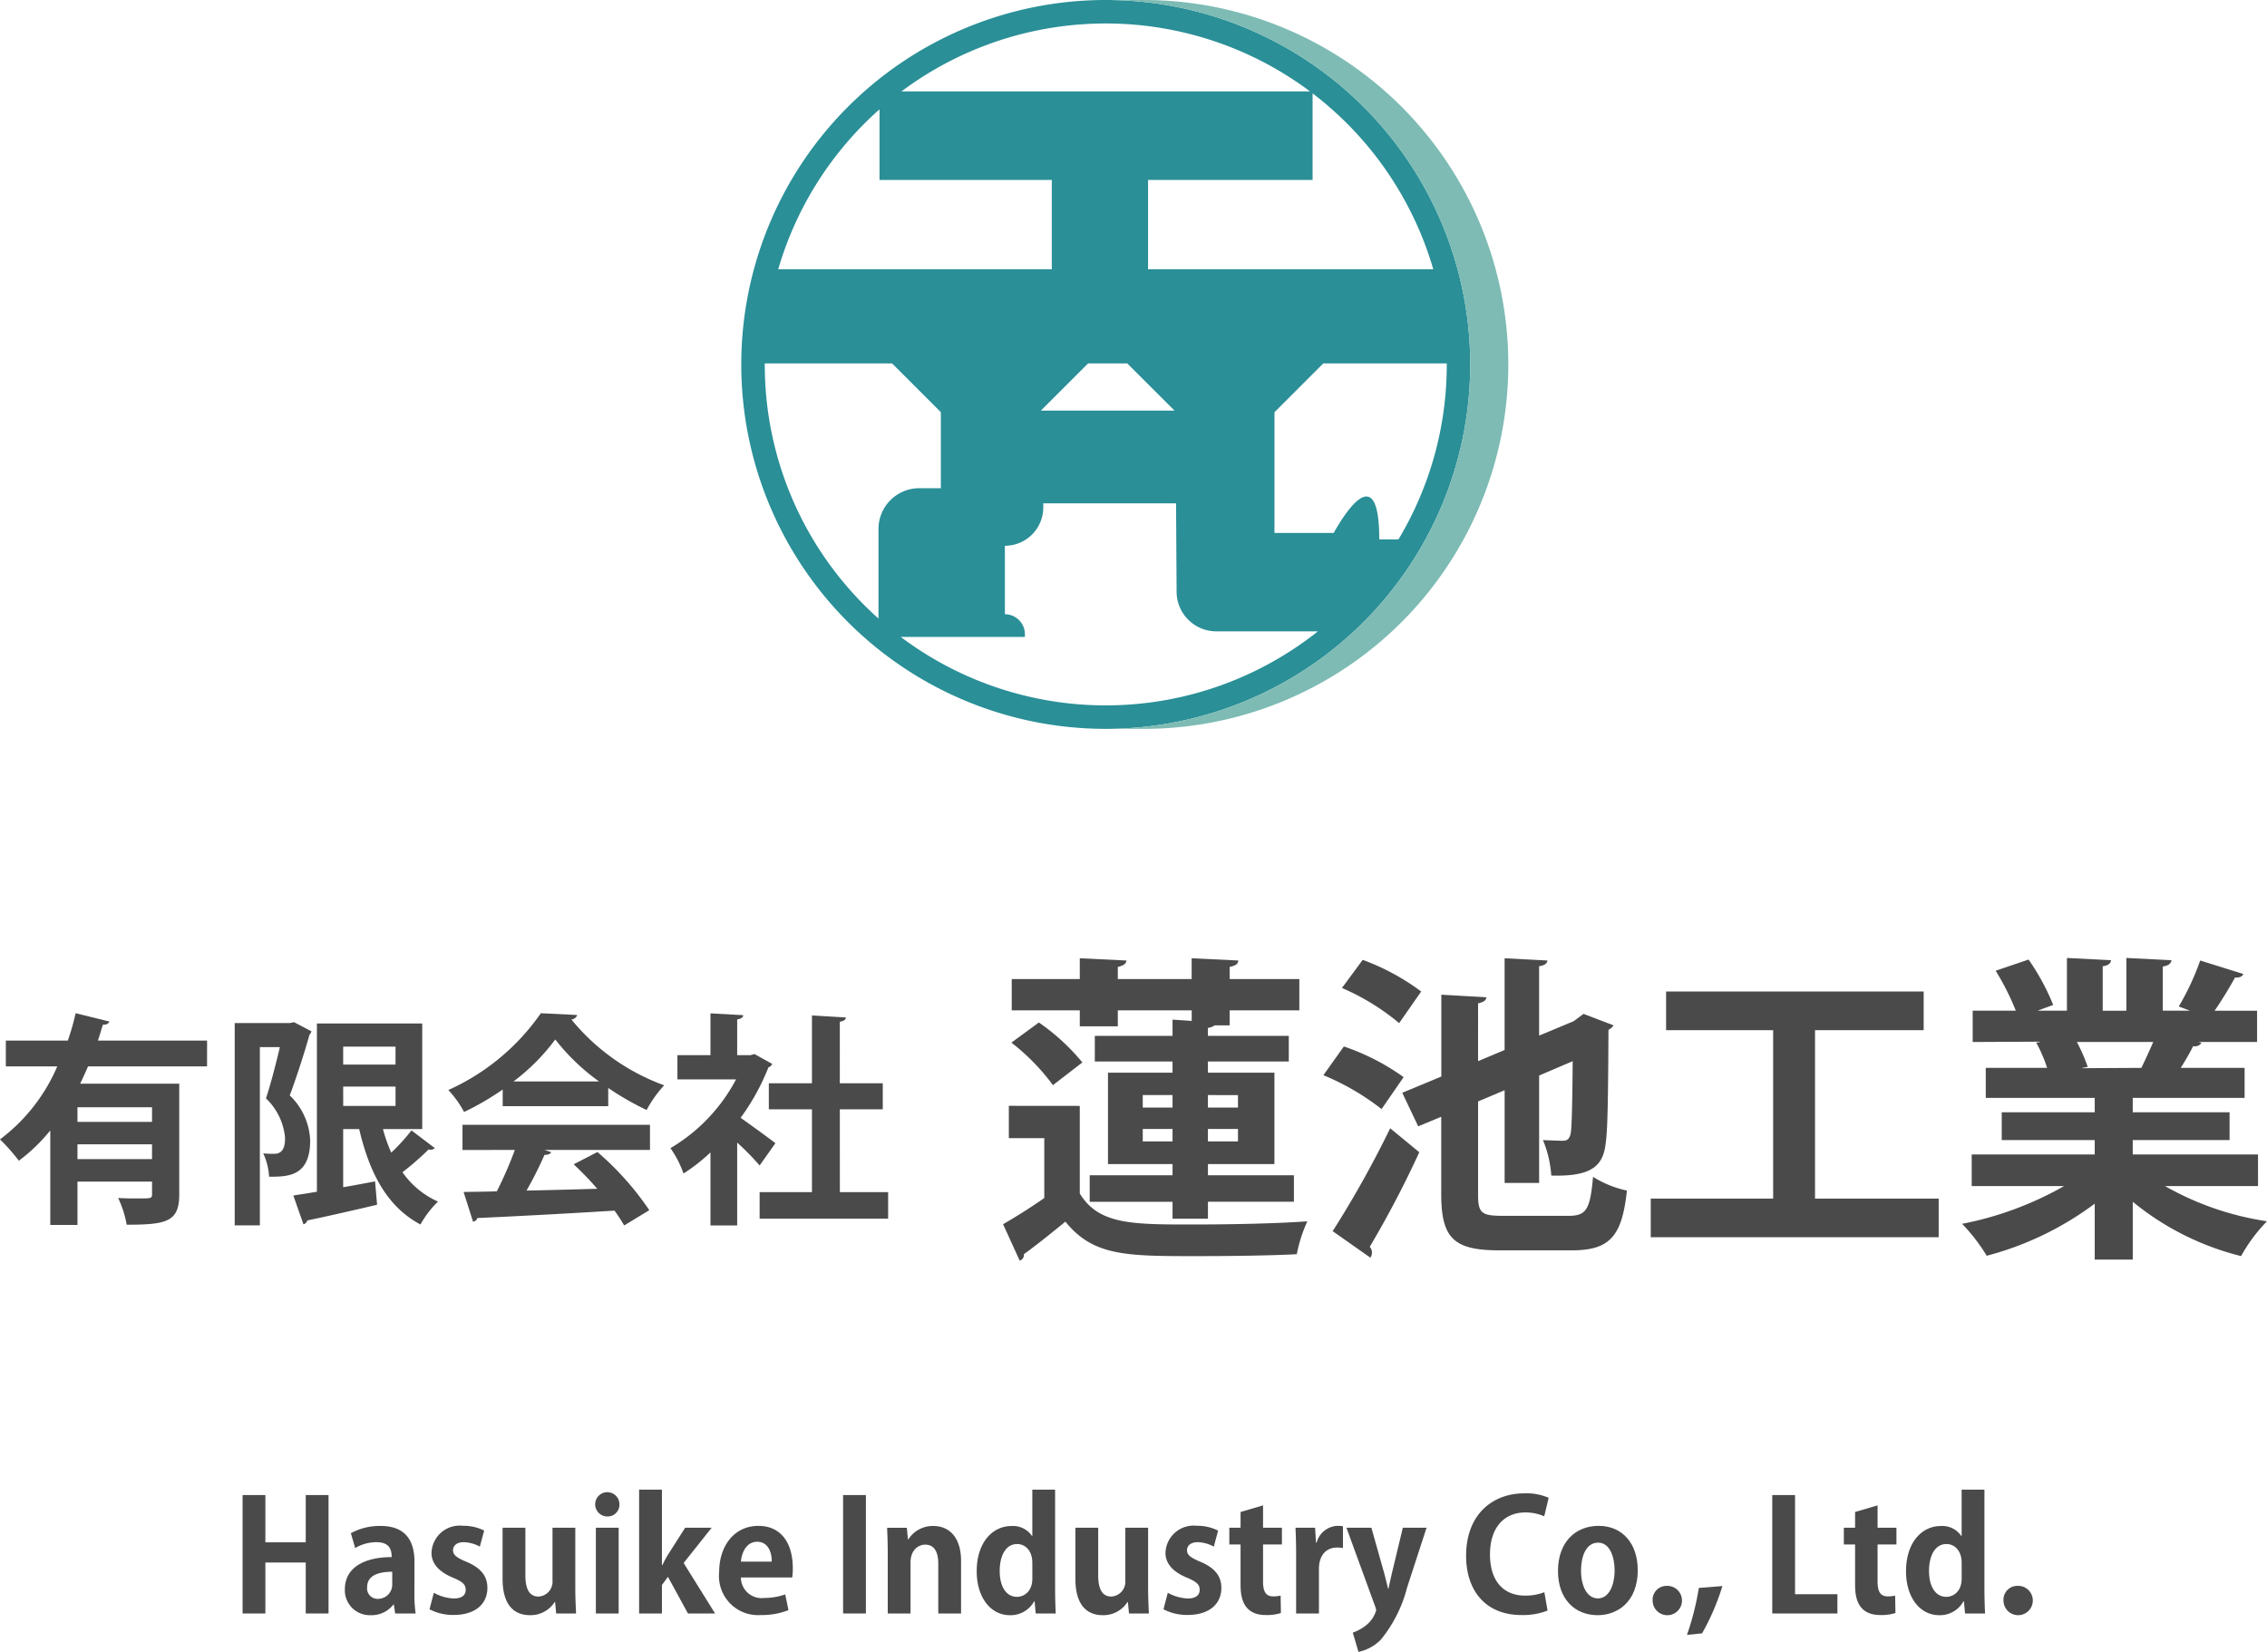 <?xml version="1.0" encoding="UTF-8"?> <svg xmlns="http://www.w3.org/2000/svg" xmlns:xlink="http://www.w3.org/1999/xlink" width="168.205" height="122.575" viewBox="0 0 168.205 122.575"><defs><clipPath id="clip-path"><rect id="長方形_41" data-name="長方形 41" width="56.912" height="54.086" fill="none"></rect></clipPath></defs><g id="グループ_64" data-name="グループ 64" transform="translate(-98 -24)"><g id="グループ_14" data-name="グループ 14" transform="translate(153 24)"><g id="グループ_13" data-name="グループ 13" clip-path="url(#clip-path)"><path id="パス_1328" data-name="パス 1328" d="M27.043,0A27.043,27.043,0,1,0,54.086,27.043,27.043,27.043,0,0,0,27.043,0m24.3,19.983H30.183v-6.63H42.391V6.928a25.335,25.335,0,0,1,8.955,13.055m-19.2,10.485H22.232l3.5-3.5h2.908ZM42.2,6.784H11.884a25.308,25.308,0,0,1,30.318,0M10.258,8.113v5.24H23.04v6.63H2.741a25.309,25.309,0,0,1,7.517-11.87M1.741,27.043c0-.026,0-.051,0-.077h9.449l3.618,3.618v5.643h-1.6a3.027,3.027,0,0,0-3.027,3.027V45.9a25.237,25.237,0,0,1-8.437-18.86m10.1,20.224h9.2v-.2a1.484,1.484,0,0,0-1.484-1.484V40.5a2.85,2.85,0,0,0,2.849-2.849v-.3H32.26l.041,6.569a2.947,2.947,0,0,0,2.947,2.929h7.537a25.3,25.3,0,0,1-30.948.416m36.927-7.242H47.338c0-4.689-1.6-3.621-3.384-.475H39.562V30.59l3.625-3.625h9.158c0,.026,0,.051,0,.077a25.184,25.184,0,0,1-3.581,12.982" fill="#2a8f97"></path><path id="パス_1329" data-name="パス 1329" d="M88.457,0H85.631a27.043,27.043,0,0,1,0,54.086h2.826A27.043,27.043,0,1,0,88.457,0" transform="translate(-58.588)" fill="#7dbbb4"></path></g></g><g id="グループ_15" data-name="グループ 15" transform="translate(-938.551 23.432)"><path id="パス_1334" data-name="パス 1334" d="M183.115,21.148h-1.691V17.366h-2.995v3.782h-1.691V12.36h1.691v3.508h2.995V12.36h1.691Z" transform="translate(877.812 99.149)" fill="#4a4a4a"></path><path id="パス_1335" data-name="パス 1335" d="M189.488,19.64a9.7,9.7,0,0,0,.091,1.509H188.06l-.1-.663h-.034a2.04,2.04,0,0,1-1.691.789,1.849,1.849,0,0,1-1.909-1.909c0-1.634,1.452-2.4,3.475-2.4,0-.629-.218-1.108-1.143-1.108a3.106,3.106,0,0,0-1.566.433l-.32-1.1a4.476,4.476,0,0,1,2.206-.538c1.977,0,2.514,1.257,2.514,2.652Zm-1.646-1.588c-.914,0-1.862.217-1.862,1.143a.775.775,0,0,0,.8.868,1.057,1.057,0,0,0,1.062-1.1Z" transform="translate(877.812 99.149)" fill="#4a4a4a"></path><path id="パス_1336" data-name="パス 1336" d="M194.341,16.188a2.63,2.63,0,0,0-1.2-.331c-.514,0-.788.263-.788.6s.24.538.971.846c1.075.445,1.578,1.063,1.578,1.943,0,1.211-.915,2.011-2.5,2.011a3.708,3.708,0,0,1-1.795-.423l.32-1.222a3.347,3.347,0,0,0,1.485.423c.6,0,.88-.251.88-.64s-.217-.595-.914-.892c-1.188-.48-1.623-1.154-1.623-1.851a2.094,2.094,0,0,1,2.332-2.012,3.449,3.449,0,0,1,1.577.355Z" transform="translate(877.812 99.149)" fill="#4a4a4a"></path><path id="パス_1337" data-name="パス 1337" d="M201.424,19.206c0,.754.034,1.405.057,1.942h-1.475l-.08-.845h-.034a2.123,2.123,0,0,1-1.828.971c-1.212,0-2.035-.789-2.035-2.7V14.783h1.692v3.543c0,.96.274,1.566.972,1.566a1.1,1.1,0,0,0,1.04-1.189v-3.92h1.691Z" transform="translate(877.812 99.149)" fill="#4a4a4a"></path><path id="パス_1338" data-name="パス 1338" d="M203.784,13.948a.9.9,0,1,1,.915-.9.87.87,0,0,1-.915.9m.858,7.2h-1.691V14.783h1.691Z" transform="translate(877.812 99.149)" fill="#4a4a4a"></path><path id="パス_1339" data-name="パス 1339" d="M211.795,21.148h-2.012l-1.485-2.72-.446.606v2.114H206.16V11.96h1.692v5.6h.034a8.606,8.606,0,0,1,.423-.788l1.268-1.988h1.966l-2.08,2.617Z" transform="translate(877.812 99.149)" fill="#4a4a4a"></path><path id="パス_1340" data-name="パス 1340" d="M217.242,20.9a5.394,5.394,0,0,1-2.057.365,2.9,2.9,0,0,1-3.085-3.211c0-1.829,1.051-3.406,2.914-3.406,1.543,0,2.548,1.1,2.548,3.154a3.954,3.954,0,0,1-.045.675h-3.806a1.538,1.538,0,0,0,1.737,1.519A4.657,4.657,0,0,0,217,19.732ZM216,17.3c.011-.662-.252-1.474-1.086-1.474-.811,0-1.154.846-1.2,1.474Z" transform="translate(877.812 99.149)" fill="#4a4a4a"></path><rect id="長方形_42" data-name="長方形 42" width="1.691" height="8.788" transform="translate(1099.107 111.509)" fill="#4a4a4a"></rect><path id="パス_1341" data-name="パス 1341" d="M230.047,21.148h-1.691V17.434c0-.777-.252-1.394-.972-1.394-.457,0-1.086.354-1.086,1.326v3.782h-1.691V16.7c0-.743-.023-1.349-.046-1.909h1.463l.08.857h.034a2.144,2.144,0,0,1,1.841-.994c1.165,0,2.068.811,2.068,2.594Z" transform="translate(877.812 99.149)" fill="#4a4a4a"></path><path id="パス_1342" data-name="パス 1342" d="M237.025,19.331c0,.641.023,1.349.046,1.817h-1.486l-.08-.9h-.034a2,2,0,0,1-1.794,1.028c-1.441,0-2.469-1.326-2.469-3.256,0-2.172,1.2-3.361,2.571-3.361a1.693,1.693,0,0,1,1.532.743h.023V11.96h1.691Zm-1.691-1.954c0-.926-.561-1.383-1.12-1.383-.868,0-1.3.892-1.3,2,0,1.154.48,1.92,1.28,1.92.5,0,1.143-.365,1.143-1.371Z" transform="translate(877.812 99.149)" fill="#4a4a4a"></path><path id="パス_1343" data-name="パス 1343" d="M243.925,19.206c0,.754.034,1.405.057,1.942h-1.475l-.08-.845h-.034a2.123,2.123,0,0,1-1.828.971c-1.212,0-2.035-.789-2.035-2.7V14.783h1.692v3.543c0,.96.274,1.566.972,1.566a1.1,1.1,0,0,0,1.04-1.189v-3.92h1.691Z" transform="translate(877.812 99.149)" fill="#4a4a4a"></path><path id="パス_1344" data-name="パス 1344" d="M248.8,16.188a2.63,2.63,0,0,0-1.2-.331c-.514,0-.788.263-.788.6s.24.538.971.846c1.075.445,1.578,1.063,1.578,1.943,0,1.211-.915,2.011-2.5,2.011a3.708,3.708,0,0,1-1.795-.423l.32-1.222a3.347,3.347,0,0,0,1.485.423c.6,0,.88-.251.88-.64s-.217-.595-.914-.892c-1.188-.48-1.623-1.154-1.623-1.851a2.094,2.094,0,0,1,2.332-2.012A3.449,3.449,0,0,1,249.12,15Z" transform="translate(877.812 99.149)" fill="#4a4a4a"></path><path id="パス_1345" data-name="パス 1345" d="M250.785,13.617l1.669-.491v1.657h1.4v1.245h-1.4v2.766c0,.766.239,1.086.754,1.086a2.475,2.475,0,0,0,.549-.057l.022,1.291a3.387,3.387,0,0,1-1.131.149c-1.829,0-1.863-1.588-1.863-2.3V16.028h-.834V14.783h.834Z" transform="translate(877.812 99.149)" fill="#4a4a4a"></path><path id="パス_1346" data-name="パス 1346" d="M258.383,16.291a2.477,2.477,0,0,0-.435-.034c-.765,0-1.348.514-1.348,1.6v3.291h-1.692V16.771c0-.789-.022-1.417-.046-1.988h1.453l.068,1.109h.046a1.666,1.666,0,0,1,1.954-1.212Z" transform="translate(877.812 99.149)" fill="#4a4a4a"></path><path id="パス_1347" data-name="パス 1347" d="M264.586,14.783l-1.439,4.423a10.076,10.076,0,0,1-1.966,3.9,3.3,3.3,0,0,1-1.647.892l-.423-1.429A3.316,3.316,0,0,0,260,22.1a2.242,2.242,0,0,0,.846-1.177.89.89,0,0,0-.069-.285l-2.136-5.852h1.851l.937,3.325c.1.389.217.835.3,1.189h.035c.068-.343.171-.788.262-1.189l.8-3.325Z" transform="translate(877.812 99.149)" fill="#4a4a4a"></path><path id="パス_1348" data-name="パス 1348" d="M273.564,20.932a4.951,4.951,0,0,1-1.944.331c-2.64,0-4.1-1.794-4.1-4.4,0-3.076,1.978-4.629,4.309-4.629a4.119,4.119,0,0,1,1.817.331l-.33,1.372a3.44,3.44,0,0,0-1.407-.286c-1.45,0-2.617.994-2.617,3.12,0,1.988,1.017,3.052,2.606,3.052a3.956,3.956,0,0,0,1.428-.252Z" transform="translate(877.812 99.149)" fill="#4a4a4a"></path><path id="パス_1349" data-name="パス 1349" d="M280.257,17.914c0,2.423-1.555,3.361-2.972,3.361-1.714,0-2.948-1.212-2.948-3.28,0-2.137,1.291-3.349,3.016-3.349,1.783,0,2.9,1.337,2.9,3.268m-2.938-2.022c-.937,0-1.269,1.1-1.269,2.068,0,1.132.435,2.069,1.257,2.069.8,0,1.235-.949,1.235-2.08,0-.995-.354-2.057-1.223-2.057" transform="translate(877.812 99.149)" fill="#4a4a4a"></path><path id="パス_1350" data-name="パス 1350" d="M281.361,20.188a1.024,1.024,0,0,1,1.018-1.086,1.088,1.088,0,1,1-1.018,1.086" transform="translate(877.812 99.149)" fill="#4a4a4a"></path><path id="パス_1351" data-name="パス 1351" d="M286.537,19.114a17.523,17.523,0,0,1-1.509,3.509l-1.12.114a20.381,20.381,0,0,0,.88-3.485Z" transform="translate(877.812 99.149)" fill="#4a4a4a"></path><path id="パス_1352" data-name="パス 1352" d="M295.07,21.148h-4.834V12.36h1.691v7.359h3.143Z" transform="translate(877.812 99.149)" fill="#4a4a4a"></path><path id="パス_1353" data-name="パス 1353" d="M296.381,13.617l1.669-.491v1.657h1.4v1.245h-1.4v2.766c0,.766.239,1.086.754,1.086a2.475,2.475,0,0,0,.549-.057l.022,1.291a3.387,3.387,0,0,1-1.131.149c-1.829,0-1.863-1.588-1.863-2.3V16.028h-.834V14.783h.834Z" transform="translate(877.812 99.149)" fill="#4a4a4a"></path><path id="パス_1354" data-name="パス 1354" d="M305.978,19.331c0,.641.023,1.349.046,1.817h-1.486l-.08-.9h-.034a2,2,0,0,1-1.794,1.028c-1.441,0-2.469-1.326-2.469-3.256,0-2.172,1.2-3.361,2.571-3.361a1.693,1.693,0,0,1,1.532.743h.023V11.96h1.691Zm-1.691-1.954c0-.926-.561-1.383-1.12-1.383-.868,0-1.3.892-1.3,2,0,1.154.48,1.92,1.28,1.92.5,0,1.143-.365,1.143-1.371Z" transform="translate(877.812 99.149)" fill="#4a4a4a"></path><path id="パス_1355" data-name="パス 1355" d="M307.392,20.188A1.024,1.024,0,0,1,308.41,19.1a1.088,1.088,0,1,1-1.018,1.086" transform="translate(877.812 99.149)" fill="#4a4a4a"></path></g><g id="グループ_16" data-name="グループ 16" transform="translate(-779.813 -4.063)"><path id="パス_1330" data-name="パス 1330" d="M15.363,8.047H6.532c-.183.433-.384.867-.583,1.283H13.3v8.232c0,2.016-.949,2.232-3.9,2.232a7.687,7.687,0,0,0-.633-1.982c.516.033,1.083.033,1.516.033.95,0,1,0,1-.333v-.917H5.749v3.216H3.732V12.8A12.969,12.969,0,0,1,1.4,15.046,13.99,13.99,0,0,0,0,13.463,13.283,13.283,0,0,0,4.249,8.047H.434V6.131h4.6A19.3,19.3,0,0,0,5.615,4.1l2.5.617c-.05.149-.217.25-.483.233-.116.383-.234.783-.366,1.183h8.1ZM11.281,11.08H5.749v1.083h5.532ZM5.749,14.929h5.532v-1.1H5.749Z" transform="translate(877.812 99.149)" fill="#4a4a4a"></path><path id="パス_1331" data-name="パス 1331" d="M21.815,4.765l1.3.683a.785.785,0,0,1-.15.249C22.582,7.064,22,8.863,21.5,10.2a4.9,4.9,0,0,1,1.516,3.333c0,2.7-1.666,2.7-3.049,2.7a4.739,4.739,0,0,0-.434-1.733,7.417,7.417,0,0,0,.817.034c.75,0,.8-.717.8-1.2a4.607,4.607,0,0,0-1.416-2.916c.367-1.083.75-2.616,1.034-3.8H19.282V19.845H17.416V4.831H21.5Zm6.6,7.931a11.456,11.456,0,0,0,.617,1.749,14.512,14.512,0,0,0,1.5-1.649l1.734,1.316a.5.5,0,0,1-.467.1A20.979,20.979,0,0,1,29.863,15.9,6.35,6.35,0,0,0,32.5,18.078a7.214,7.214,0,0,0-1.3,1.7c-2.482-1.316-3.782-3.815-4.549-7.081H25.464v4.316c.783-.134,1.583-.284,2.366-.434l.15,1.734c-1.9.449-3.9.9-5.182,1.166a.377.377,0,0,1-.283.283l-.749-2.133c.5-.083,1.1-.166,1.749-.283V4.864h7.814V12.7Zm.934-6.115H25.464V7.914h3.883Zm-3.883,4.4h3.883V9.546H25.464Z" transform="translate(877.812 99.149)" fill="#4a4a4a"></path><path id="パス_1332" data-name="パス 1332" d="M37.3,11V9.764a20.547,20.547,0,0,1-2.866,1.666A7.492,7.492,0,0,0,33.265,9.8a16.653,16.653,0,0,0,6.866-5.7l2.7.133a.5.5,0,0,1-.434.333,15.906,15.906,0,0,0,6.882,4.883,8.925,8.925,0,0,0-1.3,1.832A20.523,20.523,0,0,1,45.13,9.646V11Zm-2.983,3.25V12.38H48.228v1.866H40.4l.5.166c-.066.134-.233.2-.5.2a27.863,27.863,0,0,1-1.333,2.65c1.65-.034,3.449-.083,5.249-.134a23.048,23.048,0,0,0-1.75-1.816L44.33,14.4a21.78,21.78,0,0,1,3.848,4.316l-1.866,1.134a11.8,11.8,0,0,0-.717-1.1c-3.765.233-7.63.434-10.18.55a.353.353,0,0,1-.317.266l-.7-2.2c.7-.016,1.533-.016,2.467-.05A28.2,28.2,0,0,0,38.2,14.246ZM44.446,9.163A15.757,15.757,0,0,1,41.2,6.048a15.15,15.15,0,0,1-3.1,3.115Z" transform="translate(877.812 99.149)" fill="#4a4a4a"></path><path id="パス_1333" data-name="パス 1333" d="M57.3,7.864a.469.469,0,0,1-.282.25,16.608,16.608,0,0,1-2.067,3.749c.817.567,2.2,1.583,2.583,1.883L56.363,15.4a19.422,19.422,0,0,0-1.666-1.7v6.15H52.715V14.429a13.089,13.089,0,0,1-2,1.566,7.761,7.761,0,0,0-.967-1.883,12.931,12.931,0,0,0,4.866-5.1h-4.35v-1.8h2.451v-3.1l2.432.133c-.017.167-.15.267-.45.317V7.214h.984l.3-.083Zm5.017,9.514h3.581v1.967H56.363V17.378h3.883V11.23h-3.2V9.3h3.2V4.265l2.515.15c-.016.166-.149.267-.448.317V9.3H65.5V11.23H62.313Z" transform="translate(877.812 99.149)" fill="#4a4a4a"></path><path id="パス_1356" data-name="パス 1356" d="M80.118,10.978v6.5c1.4,2.3,3.865,2.3,8.347,2.3,2.869,0,6.331-.071,8.536-.237a10.981,10.981,0,0,0-.782,2.442c-1.921.1-4.837.143-7.469.143-5.17,0-7.636,0-9.7-2.561-1.068.877-2.158,1.754-3.083,2.418a.425.425,0,0,1-.308.475l-1.233-2.7c.948-.546,2.039-1.233,3.058-1.944V13.373H74.854v-2.4ZM77.083,4.789a15.716,15.716,0,0,1,3.226,2.965L78.127,9.437a15.993,15.993,0,0,0-3.083-3.154Zm3.035.285V3.889h-5.05V1.564h5.05V.023L83.58.189c-.023.238-.213.379-.64.475v.9h5.478V.023L91.88.189c-.025.261-.19.379-.641.475v.9h5.169V3.889H91.239V5H90.125a1.084,1.084,0,0,1-.5.189v.593h6v1.9h-6v.83H94.56v6.781H89.627v.83h6.379v1.968H89.627v1.257H87V18.092H80.854V16.124H87v-.83h-4.79V8.513H87v-.83H81.233v-1.9H87V4.576l1.423.095V3.889H82.94V5.074ZM84.79,11.1H87v-.925H84.79Zm0,2.513H87v-.925H84.79Zm7.065-3.438H89.626V11.1h2.229Zm0,2.514H89.626v.925h2.229Z" transform="translate(877.812 99.149)" fill="#4a4a4a"></path><path id="パス_1357" data-name="パス 1357" d="M99.711,6.568a16.905,16.905,0,0,1,4.435,2.276l-1.637,2.371A18.285,18.285,0,0,0,98.193,8.7Zm-.83,13.705a76.8,76.8,0,0,0,4.268-7.635l2.159,1.779a75.6,75.6,0,0,1-3.676,7.018.649.649,0,0,1,.166.427.715.715,0,0,1-.118.379ZM101.11.141a17.051,17.051,0,0,1,4.339,2.348l-1.635,2.347a17.115,17.115,0,0,0-4.245-2.608Zm8.56,17.381c0,1.376.214,1.613,1.8,1.613H116.4c1.329,0,1.589-.522,1.8-2.893a7.78,7.78,0,0,0,2.513,1.019c-.356,3.344-1.233,4.435-4.078,4.435h-5.383c-3.367,0-4.316-.877-4.316-4.174V11.784l-1.707.712-1.185-2.491L106.943,8.8V2.726l3.344.19c-.024.237-.19.355-.617.451V7.658l1.969-.829V.023l3.177.166c-.024.213-.19.355-.617.427V5.761l2.562-1.067.734-.545,2.23.853a1.061,1.061,0,0,1-.38.332c-.024,4.292-.047,7.256-.19,8.276-.166,1.707-.877,2.632-4.054,2.537a8.262,8.262,0,0,0-.617-2.632c.5.024,1.162.048,1.47.048s.5-.1.593-.569c.071-.427.118-2.039.143-5.336L114.2,8.725v7.968h-2.56V9.816l-1.969.83Z" transform="translate(877.812 99.149)" fill="#4a4a4a"></path><path id="パス_1358" data-name="パス 1358" d="M134.67,17.855h9.176v2.869H122.482V17.855h9.082V5.359H123.62V2.49h19.112V5.359H134.67Z" transform="translate(877.812 99.149)" fill="#4a4a4a"></path><path id="パス_1359" data-name="パス 1359" d="M167.541,16.929h-6.9a21.738,21.738,0,0,0,7.564,2.609,12.033,12.033,0,0,0-1.921,2.585,20.44,20.44,0,0,1-8.038-4.031v4.292h-2.822v-4.15a23.265,23.265,0,0,1-8.015,3.865,13.4,13.4,0,0,0-1.825-2.371,24.755,24.755,0,0,0,7.564-2.8h-6.853V14.583h9.129V13.515h-6.9V11.452h6.9V10.385h-8.085V8.156h4.553a10.944,10.944,0,0,0-.807-1.873l.284-.047V6.212l-5,.024V3.912h3.2A19.289,19.289,0,0,0,148.074.948l2.442-.83a16.918,16.918,0,0,1,1.826,3.367l-1.162.427h2.182V0l3.272.166c-.023.236-.214.4-.617.45v3.3h1.755V0l3.344.166c-.024.261-.238.4-.641.473V3.912h2.016L161.66,3.6A19.247,19.247,0,0,0,163.249.189l3.2,1c-.071.19-.284.284-.616.261-.4.735-.972,1.684-1.517,2.466h3.153V6.236h-4.339l.213.07a.586.586,0,0,1-.616.238,17.152,17.152,0,0,1-.925,1.612h4.742v2.229h-8.3v1.067h7.185v2.063h-7.185v1.068h9.295Zm-8.654-8.773c.261-.545.593-1.257.877-1.92H154.1a12.886,12.886,0,0,1,.806,1.85l-.4.07V8.18Z" transform="translate(877.812 99.149)" fill="#4a4a4a"></path></g></g></svg> 
